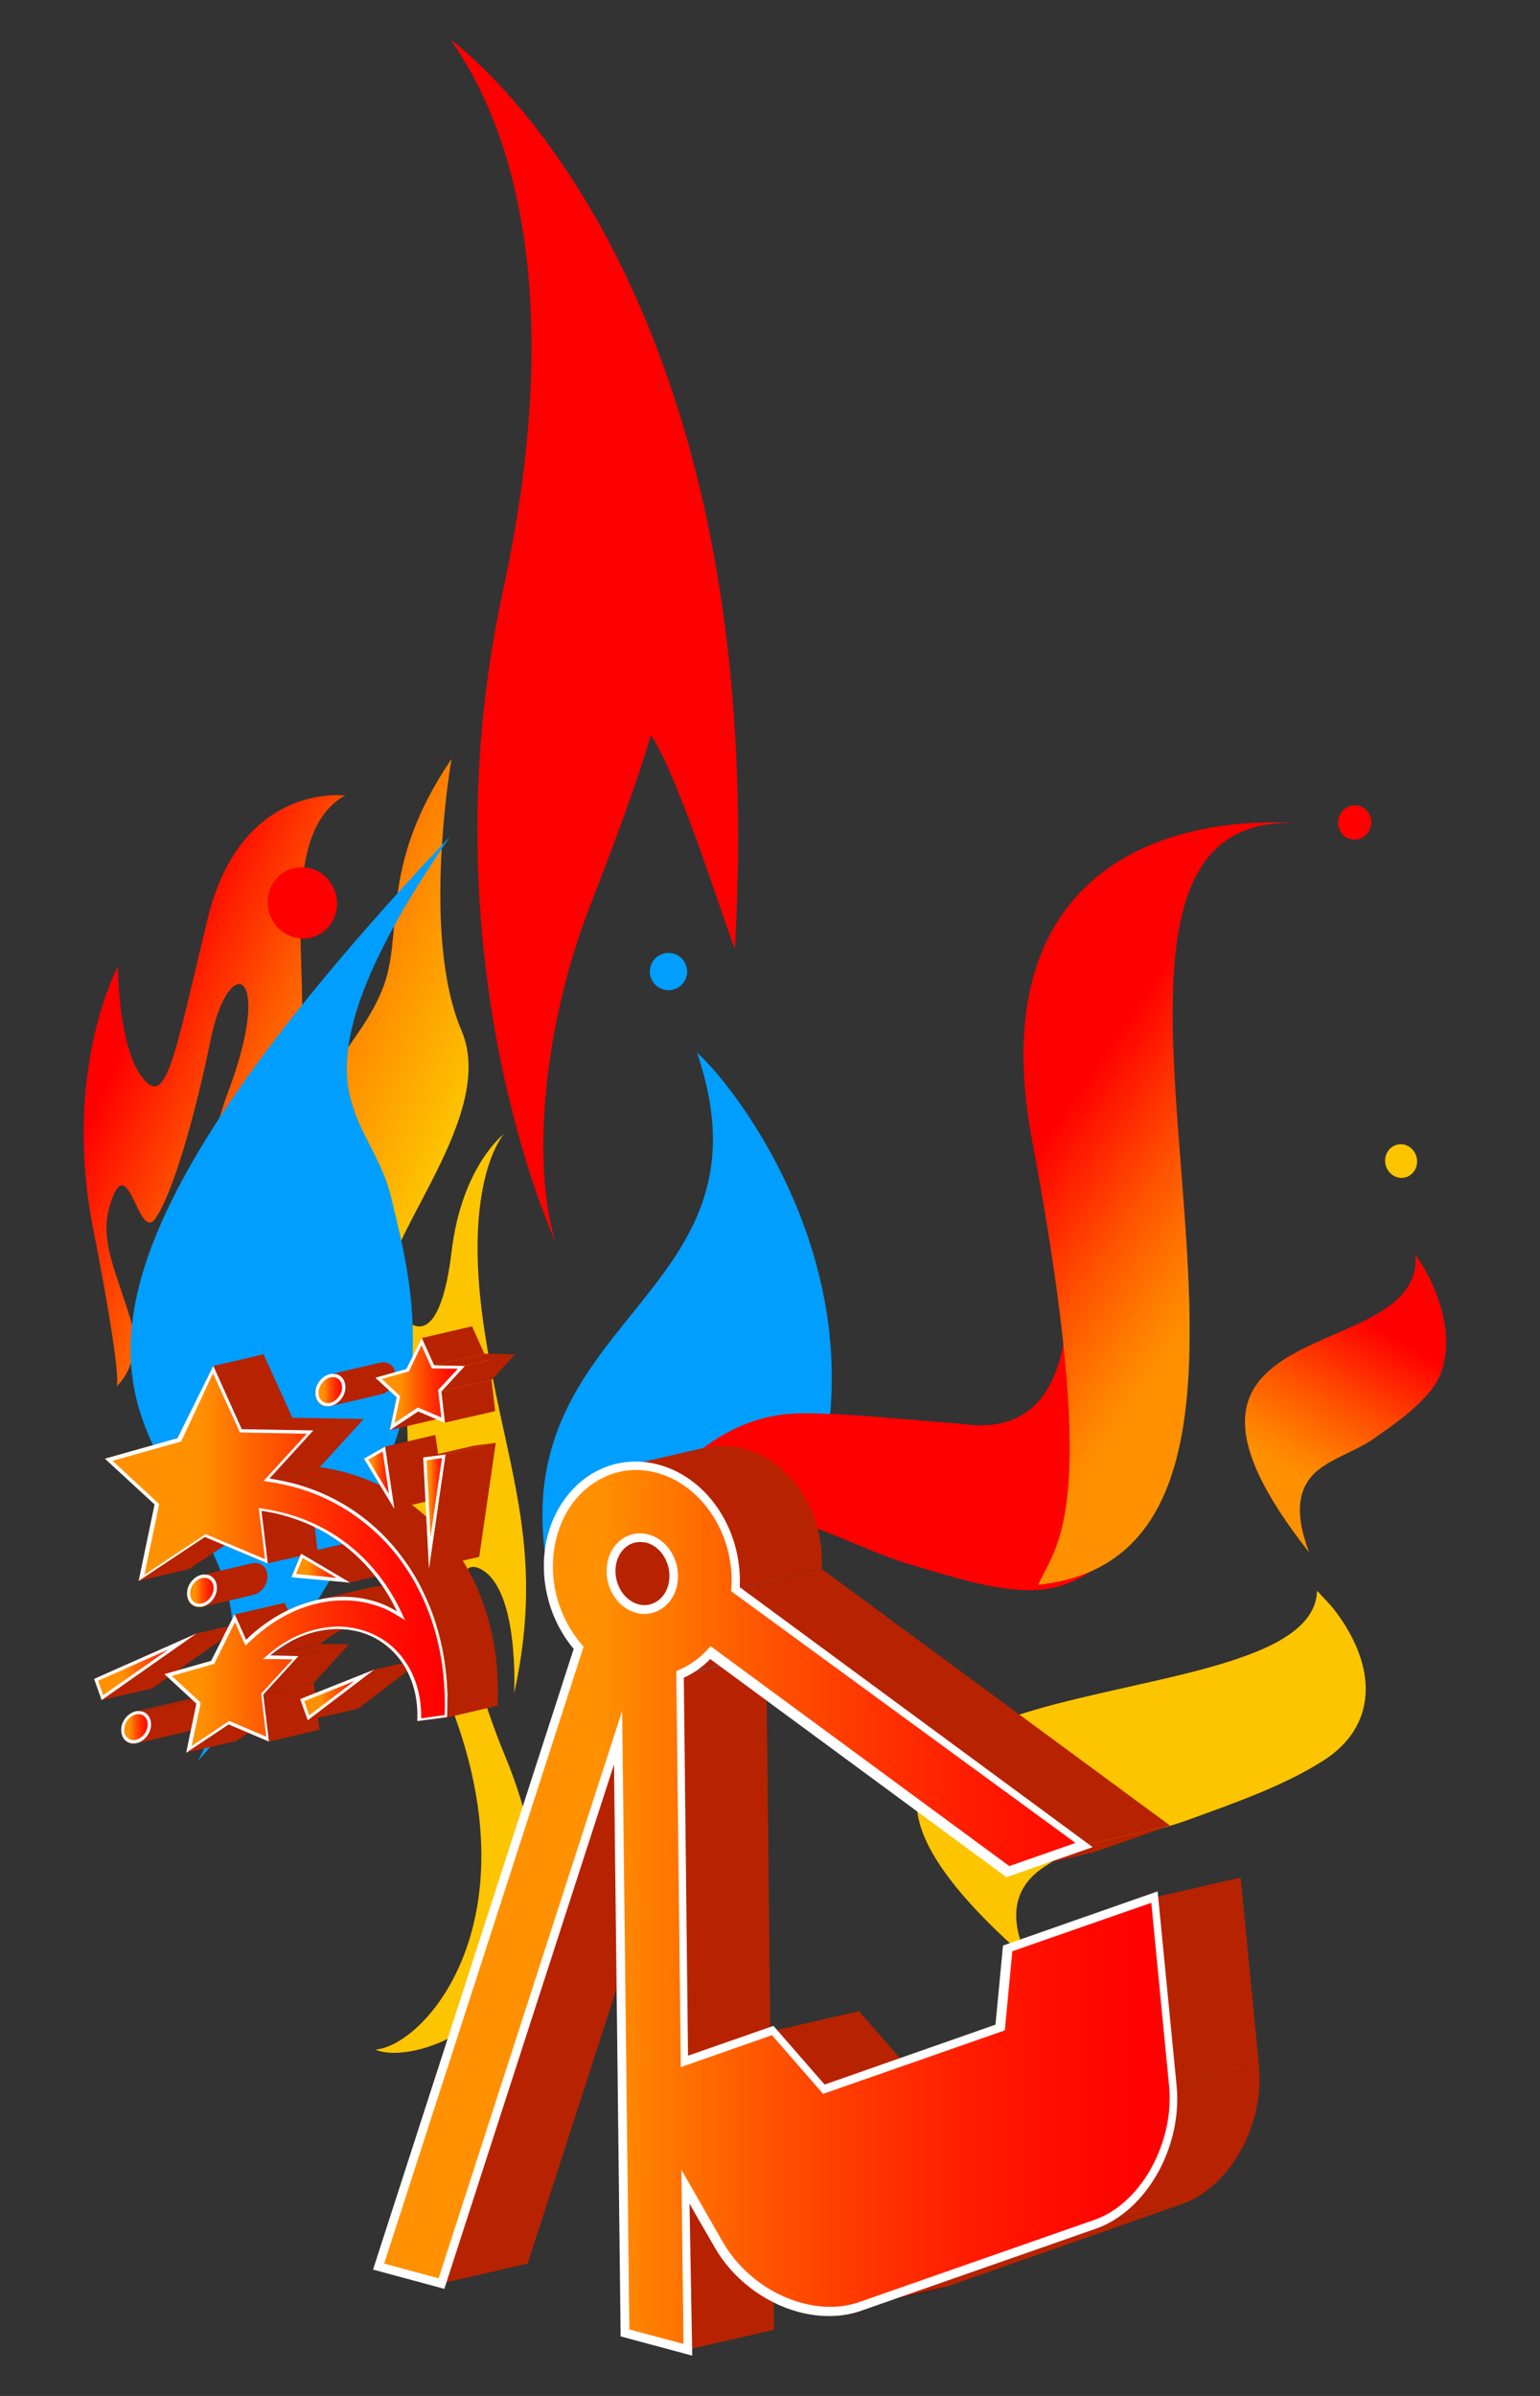 <?xml version="1.0" encoding="UTF-8"?> <svg xmlns="http://www.w3.org/2000/svg" xmlns:xlink="http://www.w3.org/1999/xlink" version="1.1" id="Layer_1" x="0px" y="0px" viewBox="0 0 511.9 796.3" style="enable-background:new 0 0 511.9 796.3;" xml:space="preserve"><rect x="0" y="0" width="511.9" height="796.3" fill="#333333" stroke="none"/> <style type="text/css"> .st0{fill-rule:evenodd;clip-rule:evenodd;fill:url(#SVGID_1_);} .st1{fill:#009EFF;} .st2{fill:#FF0000;} .st3{fill-rule:evenodd;clip-rule:evenodd;fill:url(#SVGID_00000122683242902321271460000004899410554724241337_);} .st4{fill:#FDC500;} .st5{fill:url(#SVGID_00000018238777676157265910000007968882237528417469_);} .st6{fill:#B72200;} .st7{fill:url(#SVGID_00000103959422529963262290000005455249515837102777_);} .st8{fill:#FFFFFF;} .st9{fill:url(#SVGID_00000015329932274662662440000006326123490940370051_);} .st10{fill:url(#SVGID_00000011725701166101897740000011088952106860929975_);} .st11{fill:url(#SVGID_00000123422981797340212160000017135025041081245610_);} .st12{fill:url(#SVGID_00000163766506827812834730000002523324041361922734_);} .st13{fill:url(#SVGID_00000177475377678374232410000008937858454146097555_);} .st14{fill:url(#SVGID_00000032616951898776768400000012643493816460957356_);} .st15{fill:url(#SVGID_00000065066901612994175130000012298356317124928182_);} .st16{fill:url(#SVGID_00000180350700313310663440000007211707890691859375_);} .st17{fill:url(#SVGID_00000021104299001428788330000007919843612684688529_);} .st18{fill:url(#SVGID_00000066485410388418210000000003988028318249083069_);} </style> <linearGradient id="SVGID_1_" gradientUnits="userSpaceOnUse" x1="432.828" y1="1825.291" x2="167.617" y2="1691.208" gradientTransform="matrix(0.493 0.15 -9.201719e-02 0.837 85.47 -1133.957)"> <stop offset="8.406363e-02" style="stop-color:#FDC500"></stop> <stop offset="0.318" style="stop-color:#FF9100"></stop> <stop offset="0.382" style="stop-color:#FF8300"></stop> <stop offset="0.503" style="stop-color:#FF5D00"></stop> <stop offset="0.668" style="stop-color:#FF2100"></stop> <stop offset="0.751" style="stop-color:#FF0000"></stop> </linearGradient> <path class="st0" d="M124.8,681.2c17.9-1.6,57.9-48.6,18.3-129.8c-17.6-36.1,2.3-85-16.2-103.8c-18.5-18.8-30.5,22.2-26.4,43.2 c0,0-10.6-2.6-11.6-37.2c-1.5-52.5-24.4-13.9-7.7,26.5c-14.7-18.4-20.6-76.6-5.3-117.4c15.3-40.8,0.2-46.5-5.8-17.5 c-6,29-13,51.8-18.4,59.7c-5.4,7.9-8.7-20.6-14.1-7.4c-5.4,13.2,0.2,22.7,5.6,40.4c4.7,15.3-4.5,22.9-4.5,22.9s2.5-0.2-7.8-52.8 c-10.3-52.6,8.3-86.8,8.3-86.8s0,26.3,8,36.8c8.1,10.5,10.6-6.2,21.7-52.2c11-46.1,45.8-41.4,45.8-41.4 c-22.9,12.6-11.5,60.9-15,81.6c-4.9,28.5-13.6,66.2-4.3,71.9c9.3,5.7,13.1-16.7,12.2-41.2c-1-24.5,11.4-28.5,19.3-47.4 c7.9-18.9-1.8-40.2,23.2-77.1c0,0-10.3,58.4,3.3,90.3c12.9,30.1-31.9,74.5-23.6,89.3c8.3,14.9,16.9,12.6,20.3-15.8 c3.4-28.5,17.4-39.1,17.4-39.1s-13.6,14.9-6.9,62.3c6.7,47.3,21.3,73.6,10.3,123.6c0,0,1.8-34.2-10.9-41.2c-12.7-7-5,30.8,7.8,61.8 C202,665.5,139.5,687.7,124.8,681.2L124.8,681.2z"></path> <g> <path class="st1" d="M231.7,349.9c13.3,11,109.8,128.8-30.1,239.6c5-4.3,39.8-60.9,34.8-108.1c-14.5,5.2-30.3,15.1-53.1,46.7 C162.2,437.2,260.3,433.7,231.7,349.9z"></path> <g> <path class="st2" d="M360.8,307.9c-3.1,20.9,3,38.2,8.2,55.8c5.1,17.2,10.7,34,15.3,51.5c4.8,18.3,6.8,37.6,3.8,57.7 c-4.9,33.6-22.3,55.9-46.1,55.6c-13-0.2-25.9-4.6-38.6-8.3c-10.4-3-20.4-7.9-30.7-11.8c-19.2-7.2-38.6-10.9-58.8,0.8 c1.4-7,9.1-18.6,15.7-24.5c11.7-10.4,24.5-15.1,37.6-15c16.6,0.1,33.1,2.1,49.7,3.3c2.8,0.2,5.6,0.7,8.5,0.7 c17.8,0.3,27.9-12.2,29.3-37.7c0.6-10.6-0.5-21.3-1.2-31.8c-1.1-16-3.1-31.9-3.8-47.9c-0.4-9.9,0.2-20.4,1.9-30.2 c1.2-6.8,4.9-12.9,7.4-19.2C359.6,307.3,360.2,307.6,360.8,307.9z"></path> <linearGradient id="SVGID_00000023280137357694980120000001253905383811594404_" gradientUnits="userSpaceOnUse" x1="-5345.521" y1="922.257" x2="-5207.7" y2="922.257" gradientTransform="matrix(-0.826 -0.564 -0.564 0.826 -3461.685 -3344.609)"> <stop offset="0.19" style="stop-color:#FF9100"></stop> <stop offset="0.28" style="stop-color:#FF7F00"></stop> <stop offset="0.458" style="stop-color:#FF5200"></stop> <stop offset="0.707" style="stop-color:#FF0900"></stop> <stop offset="0.736" style="stop-color:#FF0000"></stop> </linearGradient> <path style="fill-rule:evenodd;clip-rule:evenodd;fill:url(#SVGID_00000023280137357694980120000001253905383811594404_);" d=" M343,378.6c-16-85.6,39.5-108.1,89.1-105c-100.5-6.3,25.2,241.4-87,253.1C351.4,512.7,366.2,502.4,343,378.6z"></path> </g> <path class="st4" d="M341.7,651.2c-9.5-19.8-0.6-29.7,14.7-35.3c12.4-4.6,26.8-6.7,39.2-11.3c15.4-5.6,31.3-11.2,44.2-19.4 c18.1-11.5,18.3-31.1,3.8-50.1c-1.5-1.9-3.4-3.8-5.8-6.4C436.3,576.8,220.4,545.5,341.7,651.2z"></path> <linearGradient id="SVGID_00000178202087351008705160000008980841702145019791_" gradientUnits="userSpaceOnUse" x1="420.055" y1="507.236" x2="471.736" y2="417.722"> <stop offset="0.19" style="stop-color:#FF9100"></stop> <stop offset="0.28" style="stop-color:#FF7F00"></stop> <stop offset="0.458" style="stop-color:#FF5200"></stop> <stop offset="0.707" style="stop-color:#FF0900"></stop> <stop offset="0.736" style="stop-color:#FF0000"></stop> </linearGradient> <path style="fill:url(#SVGID_00000178202087351008705160000008980841702145019791_);" d="M435.2,516c-6-15.6-2.6-23.6,4.1-28.3 c5.4-3.8,12-5.8,17.4-9.6c6.8-4.8,13.7-9.5,19.1-16.2c7.5-9.5,6.1-25-2.1-39.9c-0.8-1.5-1.9-2.9-3.2-5 C473.4,455.1,370.6,434.1,435.2,516z"></path> <ellipse transform="matrix(0.976 -0.22 0.22 0.976 -73.446 111.844)" class="st4" cx="465.5" cy="385.7" rx="5.3" ry="5.6"></ellipse> <circle class="st1" cx="222.2" cy="322.9" r="6.2"></circle> <ellipse transform="matrix(0.158 -0.988 0.988 0.158 109.099 674.658)" class="st2" cx="449.9" cy="273.4" rx="5.7" ry="5.5"></ellipse> <g> <g> <polygon class="st6" points="228,726.7 256.6,720.1 257.3,774.3 228.6,780.9 "></polygon> </g> <g> <polygon class="st6" points="205.4,577.4 234.1,570.8 175.4,752.3 146.8,758.9 "></polygon> </g> <g> <path class="st6" d="M244.9,528.1l-28.6,6.6c-1.4,0.3-2.9,0.3-4.4-0.1l28.6-6.6C242,528.4,243.5,528.4,244.9,528.1z"></path> </g> <g> <path class="st6" d="M210.8,511.2l28.6-6.6c-3.8,0.9-6.9,4.3-7.6,9c-1,6.4,2.9,12.9,8.5,14.4l-28.6,6.6c-5.7-1.5-9.5-8-8.5-14.4 C204,515.5,207,512.1,210.8,511.2z"></path> </g> <g> <polygon class="st6" points="226,556.7 254.7,550.1 256.1,678.6 227.5,685.2 "></polygon> </g> <g> <path d="M311.6,760.8l-28.6,6.6c1-0.2,2-0.5,3-0.9l28.6-6.6C313.7,760.3,312.7,760.6,311.6,760.8z"></path> </g> <g> <path class="st6" d="M236.1,549.4l28.6-6.6c-2.9,3.2-6.3,5.6-10.1,7.2l-28.6,6.6C229.8,555.1,233.2,552.6,236.1,549.4z"></path> </g> <g> <polygon class="st6" points="256.9,675 285.5,668.4 302.5,687.8 273.9,694.4 "></polygon> </g> <g> <path class="st6" d="M205.4,487.8l28.6-6.6c4.2-1,8.7-0.9,13.3,0.3c16.1,4.3,27.1,21.9,25.8,40l-28.6,6.6 c1.2-18.2-9.7-35.7-25.8-40C214.1,486.9,209.6,486.8,205.4,487.8z"></path> </g> <g> <polygon class="st6" points="364.1,739.3 392.7,732.6 314.6,760 286,766.6 "></polygon> </g> <g> <polygon class="st6" points="244.5,528.1 273.2,521.5 388.9,606.7 360.3,613.3 "></polygon> </g> <g> <polygon class="st6" points="360.3,613.3 388.9,606.7 363.6,615.6 335,622.2 "></polygon> </g> <g> <path class="st6" d="M389.9,693.2l28.6-6.6c1.9,19.7-9.7,40.4-25.8,46l-28.6,6.6C380.2,733.6,391.8,712.9,389.9,693.2z"></path> </g> <g> <polygon class="st6" points="383.7,630.6 412.4,624 418.5,686.6 389.9,693.2 "></polygon> </g> <g> <g> <linearGradient id="SVGID_00000074420112577328626550000013387267529108943011_" gradientUnits="userSpaceOnUse" x1="125.889" y1="634.03" x2="390.059" y2="634.03"> <stop offset="0.279" style="stop-color:#FF9100"></stop> <stop offset="0.294" style="stop-color:#FF8C00"></stop> <stop offset="0.465" style="stop-color:#FF5A00"></stop> <stop offset="0.627" style="stop-color:#FF3300"></stop> <stop offset="0.775" style="stop-color:#FF1700"></stop> <stop offset="0.904" style="stop-color:#FF0600"></stop> <stop offset="1" style="stop-color:#FF0000"></stop> </linearGradient> <path style="fill:url(#SVGID_00000074420112577328626550000013387267529108943011_);" d="M389.9,693.2 c1.9,19.7-9.7,40.4-25.8,46L286,766.6c-6.2,2.2-13.1,2.1-19.8,0.3C255.4,764,245,756.4,239,746l-11-19.2l0.6,54.2l-20.9-5.6 l-2.3-197.9l-58.7,181.5l-20.9-5.6l66.5-205.7c-7.5-8.5-11.5-20.7-9.7-32.9c2.9-19.3,19-31.2,36-26.6 c16.1,4.3,27.1,21.9,25.8,40l115.8,85.2l-25.3,8.9l-98.9-72.8c-2.9,3.2-6.3,5.6-10.1,7.2l1.5,128.6l29.4-10.3l17,19.5l58.6-20.5 l2.5-26.3l48.8-17.1L389.9,693.2z M211.8,534.6c5.7,1.5,11-2.4,12-8.9c1-6.4-2.9-12.9-8.5-14.4c-5.7-1.5-11,2.4-12,8.9 C202.3,526.6,206.1,533.1,211.8,534.6"></path> <path class="st8" d="M230.1,782.9l-23.8-6.4l-2.2-190.1l-56.4,174.3l-23.7-6.4l66.7-206.3c-7.7-9.1-11.2-21.6-9.5-33.5 c1.5-10.2,6.9-19,14.6-24.1c6.9-4.5,15.1-5.8,23.2-3.6c8.1,2.2,15.3,7.7,20.2,15.4c4.8,7.4,7.1,16.4,6.7,25.3l117.3,86.4 l-28.7,10l-0.6-0.5l-97.8-72c-2.6,2.6-5.5,4.7-8.8,6.2l1.4,125.6l28.4-9.9l17,19.5l56.8-19.9l2.5-26.3l51.4-18l6.3,64.5 c2,20.4-10,41.7-26.8,47.6l-78.1,27.3c-6.3,2.2-13.4,2.3-20.7,0.4c-11.6-3.1-22.1-11.2-28-21.6l-8.3-14.4L230.1,782.9z M209.2,774.2l18,4.8l-0.7-57.9l13.8,24.1c5.6,9.7,15.4,17.3,26.3,20.2c6.7,1.8,13.3,1.7,19-0.3l78.1-27.3 c7.5-2.6,14.2-8.7,18.9-17.1c4.7-8.5,6.9-18.2,6-27.5l-5.9-60.8l-46.2,16.1l-2.5,26.3l-60.4,21.1l-17-19.5l-30.3,10.6 l-1.5-131.6l0.9-0.4c3.7-1.6,6.9-3.9,9.6-6.9l0.9-1l99.3,73.1l22-7.7L243,528.8l0.1-0.8c0.6-8.5-1.6-17.2-6.2-24.3 c-4.6-7.2-11.2-12.2-18.6-14.2c-7.2-2-14.6-0.8-20.8,3.3c-7.1,4.6-11.9,12.7-13.3,22.1c-1.7,11.4,1.8,23.2,9.3,31.8l0.5,0.6 l-66.3,205l18.1,4.9l61-188.6L209.2,774.2z M214.2,536.4c-0.9,0-1.9-0.1-2.8-0.4c-6.4-1.7-10.7-8.9-9.6-16 c0.5-3.7,2.5-6.9,5.3-8.7c2.5-1.7,5.6-2.1,8.5-1.3c6.4,1.7,10.7,8.9,9.6,16c-0.5,3.7-2.5,6.9-5.3,8.7 C218.2,535.8,216.2,536.4,214.2,536.4z M212.8,512.5c-1.5,0-2.9,0.4-4.1,1.2c-2.1,1.4-3.6,3.8-4,6.7c-0.8,5.7,2.5,11.4,7.5,12.8 c2.2,0.6,4.3,0.2,6.2-1c2.1-1.4,3.6-3.8,4-6.7c0.8-5.7-2.5-11.4-7.5-12.8C214.2,512.6,213.5,512.5,212.8,512.5z"></path> </g> </g> </g> <g> <ellipse transform="matrix(0.952 -0.306 0.306 0.952 -87.065 45.26)" class="st2" cx="100.6" cy="300" rx="11.5" ry="11.9"></ellipse> <path class="st2" d="M244.3,314.9c-0.1,2.9-18.1-56.6-28-70.6c0,0-3.7,14.6-19.9,56.1c-16.3,41.5-19.5,87.3-11.8,112.2 c0,0-43.9-94.2-17.4-216.3c26.5-122.1-10.2-172.1-17.3-183C149.9,13.4,257,88.8,244.3,314.9z"></path> <path class="st1" d="M149.6,278c-31.2,45.2-37.1,70.2-33.3,86.2c3.1,13,10.6,20.7,13.7,33.7c3.9,16.1,8.1,32.2,7.1,53.9 c-1.5,30.5-25.5,76.9-59.3,119.4c-3.4,4.3-7,8.3-12,14.1C124,471.4-66.5,507,149.6,278z"></path> </g> <g> <g> <path class="st6" d="M45.1,568.8l16.7-3.9c0.1,0,0.3-0.1,0.5-0.1c0.6-0.1,1.2,0,1.7,0.1l-16.7,3.9c-0.5-0.1-1.1-0.2-1.7-0.1 C45.4,568.8,45.2,568.8,45.1,568.8z"></path> </g> <g> <path class="st6" d="M62.1,575.5l-16.7,3.9c2.5-0.6,4.6-3.1,4.8-5.9c0.1-2.3-1.1-4.1-3-4.6l16.7-3.9c1.9,0.5,3.1,2.3,3,4.6 C66.8,572.4,64.7,574.9,62.1,575.5z"></path> </g> <g> <polygon class="st6" points="65.3,542.9 81.9,539.1 50.5,561.2 33.8,565 "></polygon> </g> <g> <polygon class="st6" points="76.1,573.1 92.7,569.2 78.6,578.6 61.9,582.5 "></polygon> </g> <g> <polygon class="st6" points="68.1,510.8 84.8,506.9 62.8,521.5 46.1,525.4 "></polygon> </g> <g> <path class="st6" d="M67,523.5l16.7-3.9c0.1,0,0.3-0.1,0.5-0.1c0.6-0.1,1.2,0,1.7,0.1c1.9,0.5,3.1,2.3,3,4.6 c-0.1,2.8-2.2,5.3-4.8,5.9L67.4,534c2.5-0.6,4.6-3.1,4.8-5.9c0.1-2.3-1.1-4.1-3-4.6c-0.5-0.1-1.1-0.2-1.7-0.1 C67.3,523.4,67.1,523.4,67,523.5z"></path> </g> <g> <polygon class="st6" points="77.9,536.6 94.6,532.7 98.4,541.2 81.7,545 "></polygon> </g> <g> <polygon class="st6" points="87.6,563.2 104.3,559.3 106.2,574.9 89.5,578.8 "></polygon> </g> <g> <polygon class="st6" points="70.9,454 87.6,450.1 97.2,471.2 80.5,475.1 "></polygon> </g> <g> <polygon class="st6" points="86.8,502.2 103.5,498.3 105.6,515.8 88.9,519.6 "></polygon> </g> <g> <polygon class="st6" points="89.9,550.2 106.6,546.4 116,546.5 99.3,550.4 "></polygon> </g> <g> <polygon class="st6" points="99.3,550.4 116,546.5 104.3,559.3 87.6,563.2 "></polygon> </g> <g> <path class="st6" d="M105.4,542.3l16.7-3.9c-5.6,1.3-10.9,4.1-15.5,7.9l-16.7,3.9C94.5,546.4,99.8,543.6,105.4,542.3z"></path> </g> <g> <path class="st6" d="M89.6,491.5l16.7-3.9c2.8,0.4,5.6,1,8.3,1.7l-16.7,3.9C95.2,492.4,92.4,491.9,89.6,491.5z"></path> </g> <g> <polygon class="st6" points="104.2,475.5 120.9,471.6 106.3,487.6 89.6,491.5 "></polygon> </g> <g> <polygon class="st6" points="80.5,475.1 97.2,471.2 120.9,471.6 104.2,475.5 "></polygon> </g> <g> <polygon class="st6" points="100.1,516.4 116.8,512.5 133.1,522.1 116.4,525.9 "></polygon> </g> <g> <polygon class="st6" points="124.4,554.9 141.1,551.1 119,567.9 102.3,571.7 "></polygon> </g> <g> <path class="st6" d="M105.1,531.8l16.7-3.9c1.3-0.3,2.5-0.5,3.8-0.7c5.1-0.7,10-0.4,14.4,0.8c3.1,0.8,6,2.1,8.6,3.7l-16.7,3.9 c-2.6-1.6-5.5-2.9-8.6-3.7c-4.5-1.2-9.3-1.5-14.4-0.8C107.6,531.3,106.3,531.5,105.1,531.8z"></path> </g> <g> <path class="st6" d="M109.6,456.8l16.7-3.9c0.2,0,0.3-0.1,0.5-0.1c0.6-0.1,1.2,0,1.7,0.1c1.9,0.5,3.1,2.3,3,4.6 c-0.1,2.8-2.2,5.3-4.8,5.9l-16.7,3.9c2.5-0.6,4.6-3.1,4.8-5.9c0.1-2.3-1.1-4.1-3-4.6c-0.5-0.1-1.1-0.2-1.7-0.1 C109.9,456.7,109.8,456.7,109.6,456.8z"></path> </g> <g> <path class="st6" d="M97.9,493.2l16.7-3.9c31.5,8.5,52.7,38.6,50.8,77.6l-16.7,3.9C150.6,531.8,129.4,501.6,97.9,493.2z"></path> </g> <g> <polygon class="st6" points="128,480.8 144.7,476.9 147.8,497.6 131.1,501.5 "></polygon> </g> <g> <polygon class="st6" points="139,469 155.7,465.2 146.3,471.4 129.6,475.3 "></polygon> </g> <g> <polygon class="st6" points="140.7,484.4 157.4,480.5 164.8,479.5 148.1,483.4 "></polygon> </g> <g> <polygon class="st6" points="148.1,483.4 164.8,479.5 159.3,517.4 142.6,521.3 "></polygon> </g> <g> <polygon class="st6" points="140.2,444.7 156.9,440.8 161,449.9 144.3,453.7 "></polygon> </g> <g> <polygon class="st6" points="146.7,462.4 163.4,458.6 164.6,469 147.9,472.8 "></polygon> </g> <g> <polygon class="st6" points="144.3,453.7 161,449.9 171.2,450.1 154.5,453.9 "></polygon> </g> <g> <polygon class="st6" points="154.5,453.9 171.2,450.1 163.4,458.6 146.7,462.4 "></polygon> </g> <g> <linearGradient id="SVGID_00000098197550611100240850000013434903883675794567_" gradientUnits="userSpaceOnUse" x1="40.284" y1="574.084" x2="50.205" y2="574.084"> <stop offset="0.279" style="stop-color:#FF9100"></stop> <stop offset="0.294" style="stop-color:#FF8C00"></stop> <stop offset="0.465" style="stop-color:#FF5A00"></stop> <stop offset="0.627" style="stop-color:#FF3300"></stop> <stop offset="0.775" style="stop-color:#FF1700"></stop> <stop offset="0.904" style="stop-color:#FF0600"></stop> <stop offset="1" style="stop-color:#FF0000"></stop> </linearGradient> <path style="fill:url(#SVGID_00000098197550611100240850000013434903883675794567_);" d="M47.2,568.8c1.9,0.5,3.1,2.3,3,4.6 c-0.1,3-2.5,5.6-5.2,6c-0.6,0.1-1.2,0-1.7-0.1c-1.9-0.5-3.1-2.3-3-4.6c0.1-2.9,2.5-5.6,5.2-6C46.1,568.7,46.7,568.7,47.2,568.8z"></path> <path class="st8" d="M46.1,569.7c0.3,0,0.6,0,0.8,0.1c1.4,0.4,2.3,1.8,2.2,3.5c-0.1,2.5-2.1,4.7-4.3,5c-0.2,0-0.3,0-0.5,0 c-0.3,0-0.6,0-0.8-0.1c-1.4-0.4-2.3-1.8-2.2-3.5c0.1-2.5,2.1-4.7,4.3-5C45.8,569.7,46,569.7,46.1,569.7 M46.1,568.7 c-0.2,0-0.4,0-0.6,0c-2.7,0.4-5.1,3.1-5.2,6c-0.1,2.3,1.1,4.1,3,4.6c0.3,0.1,0.7,0.1,1.1,0.1c0.2,0,0.4,0,0.6,0 c2.7-0.4,5.1-3.1,5.2-6c0.1-2.3-1.1-4.1-3-4.6C46.9,568.8,46.5,568.7,46.1,568.7L46.1,568.7z"></path> <linearGradient id="SVGID_00000111882157702063390160000008026824201805099655_" gradientUnits="userSpaceOnUse" x1="31.276" y1="553.968" x2="65.251" y2="553.968"> <stop offset="0.279" style="stop-color:#FF9100"></stop> <stop offset="0.294" style="stop-color:#FF8C00"></stop> <stop offset="0.465" style="stop-color:#FF5A00"></stop> <stop offset="0.627" style="stop-color:#FF3300"></stop> <stop offset="0.775" style="stop-color:#FF1700"></stop> <stop offset="0.904" style="stop-color:#FF0600"></stop> <stop offset="1" style="stop-color:#FF0000"></stop> </linearGradient> <polygon style="fill:url(#SVGID_00000111882157702063390160000008026824201805099655_);" points="33.8,565 65.3,542.9 31.3,558 "></polygon> <path class="st8" d="M56,548.2l-21.7,15.2l-1.7-4.8L56,548.2 M65.3,542.9l-34,15.1l2.5,7L65.3,542.9L65.3,542.9z"></path> <linearGradient id="SVGID_00000106125907810583270880000002462020614408342428_" gradientUnits="userSpaceOnUse" x1="62.202" y1="528.722" x2="72.12" y2="528.722"> <stop offset="0.279" style="stop-color:#FF9100"></stop> <stop offset="0.294" style="stop-color:#FF8C00"></stop> <stop offset="0.465" style="stop-color:#FF5A00"></stop> <stop offset="0.627" style="stop-color:#FF3300"></stop> <stop offset="0.775" style="stop-color:#FF1700"></stop> <stop offset="0.904" style="stop-color:#FF0600"></stop> <stop offset="1" style="stop-color:#FF0000"></stop> </linearGradient> <path style="fill:url(#SVGID_00000106125907810583270880000002462020614408342428_);" d="M66.9,534.1c2.7-0.4,5.1-3.1,5.2-6 c0.1-2.3-1.1-4.1-3-4.6c-0.5-0.1-1.1-0.2-1.7-0.1c-2.7,0.4-5.1,3.1-5.2,6c-0.1,2.3,1.1,4.1,3,4.6 C65.7,534.1,66.3,534.1,66.9,534.1z"></path> <path class="st8" d="M68,524.4c0.3,0,0.6,0,0.8,0.1c1.4,0.4,2.3,1.8,2.2,3.5c-0.1,2.4-2.1,4.7-4.3,5c-0.2,0-0.3,0-0.5,0 c-0.3,0-0.6,0-0.8-0.1c-1.4-0.4-2.3-1.8-2.2-3.5c0.1-2.5,2.1-4.7,4.3-5C67.7,524.4,67.9,524.4,68,524.4 M68,523.3 c-0.2,0-0.4,0-0.6,0c-2.7,0.4-5.1,3.1-5.2,6c-0.1,2.3,1.1,4.1,3,4.6c0.3,0.1,0.7,0.1,1.1,0.1c0.2,0,0.4,0,0.6,0 c2.7-0.4,5.1-3.1,5.2-6c0.1-2.3-1.1-4.1-3-4.6C68.8,523.4,68.4,523.3,68,523.3L68,523.3z"></path> <linearGradient id="SVGID_00000074435504729049769150000006652426511332650416_" gradientUnits="userSpaceOnUse" x1="96.905" y1="521.15" x2="116.409" y2="521.15"> <stop offset="0.279" style="stop-color:#FF9100"></stop> <stop offset="0.294" style="stop-color:#FF8C00"></stop> <stop offset="0.465" style="stop-color:#FF5A00"></stop> <stop offset="0.627" style="stop-color:#FF3300"></stop> <stop offset="0.775" style="stop-color:#FF1700"></stop> <stop offset="0.904" style="stop-color:#FF0600"></stop> <stop offset="1" style="stop-color:#FF0000"></stop> </linearGradient> <polygon style="fill:url(#SVGID_00000074435504729049769150000006652426511332650416_);" points="96.9,524.1 116.4,525.9 100.1,516.4 "></polygon> <path class="st8" d="M100.6,517.8l11.3,6.6l-13.5-1.3L100.6,517.8 M100.1,516.4l-3.2,7.8l19.5,1.8L100.1,516.4L100.1,516.4z"></path> <linearGradient id="SVGID_00000136388529444371084020000000584211024748912568_" gradientUnits="userSpaceOnUse" x1="99.822" y1="563.339" x2="124.444" y2="563.339"> <stop offset="0.279" style="stop-color:#FF9100"></stop> <stop offset="0.294" style="stop-color:#FF8C00"></stop> <stop offset="0.465" style="stop-color:#FF5A00"></stop> <stop offset="0.627" style="stop-color:#FF3300"></stop> <stop offset="0.775" style="stop-color:#FF1700"></stop> <stop offset="0.904" style="stop-color:#FF0600"></stop> <stop offset="1" style="stop-color:#FF0000"></stop> </linearGradient> <polygon style="fill:url(#SVGID_00000136388529444371084020000000584211024748912568_);" points="124.4,554.9 99.8,564.7 102.3,571.7 "></polygon> <path class="st8" d="M117.8,558.7l-15,11.4l-1.7-4.7L117.8,558.7 M124.4,554.9l-24.6,9.8l2.5,7L124.4,554.9L124.4,554.9z"></path> <linearGradient id="SVGID_00000183210620210143259020000015666228252676617126_" gradientUnits="userSpaceOnUse" x1="104.85" y1="462.024" x2="114.768" y2="462.024"> <stop offset="0.279" style="stop-color:#FF9100"></stop> <stop offset="0.294" style="stop-color:#FF8C00"></stop> <stop offset="0.465" style="stop-color:#FF5A00"></stop> <stop offset="0.627" style="stop-color:#FF3300"></stop> <stop offset="0.775" style="stop-color:#FF1700"></stop> <stop offset="0.904" style="stop-color:#FF0600"></stop> <stop offset="1" style="stop-color:#FF0000"></stop> </linearGradient> <path style="fill:url(#SVGID_00000183210620210143259020000015666228252676617126_);" d="M109.5,467.4c2.7-0.4,5.1-3.1,5.2-6 c0.1-2.3-1.1-4.1-3-4.6c-0.5-0.1-1.1-0.2-1.7-0.1c-2.7,0.4-5.1,3.1-5.2,6c-0.1,2.3,1.1,4.1,3,4.6 C108.4,467.4,108.9,467.4,109.5,467.4z"></path> <path class="st8" d="M110.7,457.7c0.3,0,0.6,0,0.8,0.1c1.4,0.4,2.3,1.8,2.2,3.5c-0.1,2.4-2.1,4.7-4.3,5c-0.2,0-0.3,0-0.5,0 c-0.3,0-0.6,0-0.8-0.1c-1.4-0.4-2.3-1.8-2.2-3.5c0.1-2.4,2.1-4.7,4.3-5C110.4,457.7,110.5,457.7,110.7,457.7 M110.7,456.6 c-0.2,0-0.4,0-0.6,0c-2.7,0.4-5.1,3.1-5.2,6c-0.1,2.3,1.1,4.1,3,4.6c0.3,0.1,0.7,0.1,1.1,0.1c0.2,0,0.4,0,0.6,0 c2.7-0.4,5.1-3.1,5.2-6c0.1-2.3-1.1-4.1-3-4.6C111.4,456.7,111.1,456.6,110.7,456.6L110.7,456.6z"></path> <linearGradient id="SVGID_00000009575363730502153820000011463461715332713377_" gradientUnits="userSpaceOnUse" x1="120.985" y1="491.141" x2="131.106" y2="491.141"> <stop offset="0.279" style="stop-color:#FF9100"></stop> <stop offset="0.294" style="stop-color:#FF8C00"></stop> <stop offset="0.465" style="stop-color:#FF5A00"></stop> <stop offset="0.627" style="stop-color:#FF3300"></stop> <stop offset="0.775" style="stop-color:#FF1700"></stop> <stop offset="0.904" style="stop-color:#FF0600"></stop> <stop offset="1" style="stop-color:#FF0000"></stop> </linearGradient> <polygon style="fill:url(#SVGID_00000009575363730502153820000011463461715332713377_);" points="131.1,501.5 128,480.8 121,484.8 "></polygon> <path class="st8" d="M127.2,482.4l2.1,14.1l-6.9-11.4L127.2,482.4 M128,480.8l-7,4l10.1,16.7L128,480.8L128,480.8z"></path> <linearGradient id="SVGID_00000158002882908860722040000015593041074143989659_" gradientUnits="userSpaceOnUse" x1="34.89" y1="518.222" x2="148.842" y2="518.222"> <stop offset="0.279" style="stop-color:#FF9100"></stop> <stop offset="0.294" style="stop-color:#FF8C00"></stop> <stop offset="0.465" style="stop-color:#FF5A00"></stop> <stop offset="0.627" style="stop-color:#FF3300"></stop> <stop offset="0.775" style="stop-color:#FF1700"></stop> <stop offset="0.904" style="stop-color:#FF0600"></stop> <stop offset="1" style="stop-color:#FF0000"></stop> </linearGradient> <path style="fill:url(#SVGID_00000158002882908860722040000015593041074143989659_);" d="M89.6,491.5l14.6-16l-23.8-0.4L70.9,454 L59,478l-24.1,6.8L51.4,500l-5.3,25.4l22-14.6l20.9,8.8l-2.1-17.5c2.4,0.4,4.8,0.8,7.2,1.5c16.8,4.5,30.3,16,37.9,32 c-2.6-1.6-5.5-2.9-8.6-3.7c-4.5-1.2-9.3-1.5-14.4-0.8c-10.1,1.4-19.6,6.5-27.2,13.9l-3.8-8.5L70.2,552l-15.5,4.4l10.6,9.8 l-3.4,16.3l14.1-9.4l13.4,5.7l-1.9-15.6l11.7-12.8l-9.4-0.2c5.3-4.5,11.7-7.6,18.4-8.5c3.9-0.5,7.6-0.3,11.1,0.6 c12,3.2,20.2,14.8,19.4,29.7l9.9-1.3c1.9-39-19.3-69.2-50.8-77.6C95.2,492.4,92.4,491.9,89.6,491.5z"></path> <path class="st8" d="M70.8,456.4l8.7,19.1l0.3,0.6l0.7,0l21.5,0.4l-13.1,14.3l-1.3,1.4l1.9,0.3c2.8,0.4,5.5,1,8.2,1.7 c7.7,2.1,14.8,5.5,21.1,10.1c6.3,4.6,11.8,10.2,16.2,16.9c9.1,13.6,13.5,30.5,12.8,48.8l-7.8,1.1c0.1-7-1.6-13.4-5.1-18.6 c-3.6-5.5-8.9-9.2-15.1-10.9c-2.3-0.6-4.8-1-7.3-1c-1.4,0-2.8,0.1-4.1,0.3c-6.7,0.9-13.2,3.9-18.9,8.7l-2.1,1.8l2.8,0l7.1,0.1 l-10.2,11.1l-0.3,0.3l0.1,0.5l1.6,13.8l-11.8-5l-0.5-0.2l-0.5,0.3l-12,8l2.9-13.8l0.1-0.6l-0.4-0.4l-9.2-8.5l13.7-3.9l0.4-0.1 l0.2-0.4l6.7-13.5l2.9,6.5l0.6,1.3l1.1-1c7.8-7.6,17-12.4,26.6-13.7c1.7-0.2,3.4-0.3,5.1-0.3c3.1,0,6.1,0.4,9,1.2 c3,0.8,5.8,2,8.3,3.6l3,1.8l-1.5-3.1c-7.8-16.4-21.5-28-38.6-32.5c-2.4-0.6-4.8-1.1-7.3-1.5l-1.3-0.2l0.2,1.3l1.9,15.7l-19.2-8.1 l-0.5-0.2l-0.5,0.3l-19.9,13.2l4.8-22.9l0.1-0.6l-0.4-0.4l-15.1-14l22.4-6.3l0.4-0.1l0.2-0.4L70.8,456.4 M70.9,454L59,478 l-24.1,6.8L51.4,500l-5.3,25.4l22-14.6l20.9,8.8l-2.1-17.5c2.4,0.4,4.8,0.8,7.2,1.5c16.8,4.5,30.3,16,37.9,32 c-2.6-1.6-5.5-2.9-8.6-3.7c-2.9-0.8-6-1.2-9.2-1.2c-1.7,0-3.4,0.1-5.2,0.4c-10.1,1.4-19.6,6.5-27.2,13.9l-3.8-8.5L70.2,552 l-15.5,4.4l10.6,9.8l-3.4,16.3l14.1-9.4l13.4,5.7l-1.9-15.6l11.7-12.8l-9.4-0.2c5.3-4.5,11.7-7.6,18.4-8.5c1.4-0.2,2.7-0.3,4-0.3 c2.5,0,4.8,0.3,7.1,0.9c12,3.2,20.2,14.8,19.4,29.7l9.9-1.3c1.9-39-19.3-69.2-50.8-77.6c-2.7-0.7-5.5-1.3-8.3-1.7l14.6-16 l-23.8-0.4L70.9,454L70.9,454z"></path> <linearGradient id="SVGID_00000005232929061305525940000016527153010955337630_" gradientUnits="userSpaceOnUse" x1="140.684" y1="502.329" x2="148.114" y2="502.329"> <stop offset="0.279" style="stop-color:#FF9100"></stop> <stop offset="0.294" style="stop-color:#FF8C00"></stop> <stop offset="0.465" style="stop-color:#FF5A00"></stop> <stop offset="0.627" style="stop-color:#FF3300"></stop> <stop offset="0.775" style="stop-color:#FF1700"></stop> <stop offset="0.904" style="stop-color:#FF0600"></stop> <stop offset="1" style="stop-color:#FF0000"></stop> </linearGradient> <polygon style="fill:url(#SVGID_00000005232929061305525940000016527153010955337630_);" points="148.1,483.4 140.7,484.4 142.6,521.3 "></polygon> <path class="st8" d="M146.9,484.6l-3.8,26.2l-1.3-25.5L146.9,484.6 M148.1,483.4l-7.4,1l1.9,36.9L148.1,483.4L148.1,483.4z"></path> <linearGradient id="SVGID_00000166647786252051111080000003168335001135510661_" gradientUnits="userSpaceOnUse" x1="124.772" y1="459.987" x2="154.488" y2="459.987"> <stop offset="0.279" style="stop-color:#FF9100"></stop> <stop offset="0.294" style="stop-color:#FF8C00"></stop> <stop offset="0.465" style="stop-color:#FF5A00"></stop> <stop offset="0.627" style="stop-color:#FF3300"></stop> <stop offset="0.775" style="stop-color:#FF1700"></stop> <stop offset="0.904" style="stop-color:#FF0600"></stop> <stop offset="1" style="stop-color:#FF0000"></stop> </linearGradient> <polygon style="fill:url(#SVGID_00000166647786252051111080000003168335001135510661_);" points="139,469 147.9,472.8 146.7,462.4 154.5,453.9 144.3,453.7 140.2,444.7 135.1,455 124.8,457.9 131.8,464.4 129.6,475.3 "></polygon> <path class="st8" d="M140.1,447.1l3.2,7.1l0.3,0.6l0.7,0l7.9,0.1l-6.3,6.8l-0.3,0.3l0.1,0.5l1,8.6l-7.3-3.1l-0.5-0.2l-0.5,0.3 l-7.3,4.9l1.8-8.4l0.1-0.6l-0.4-0.4l-5.7-5.3l8.6-2.4l0.4-0.1l0.2-0.4L140.1,447.1 M140.2,444.7l-5.1,10.3l-10.3,2.9l7.1,6.5 l-2.3,10.9l9.4-6.2l8.9,3.8l-1.2-10.4l7.8-8.5l-10.2-0.2L140.2,444.7L140.2,444.7z"></path> </g> </g> </g> </svg> 